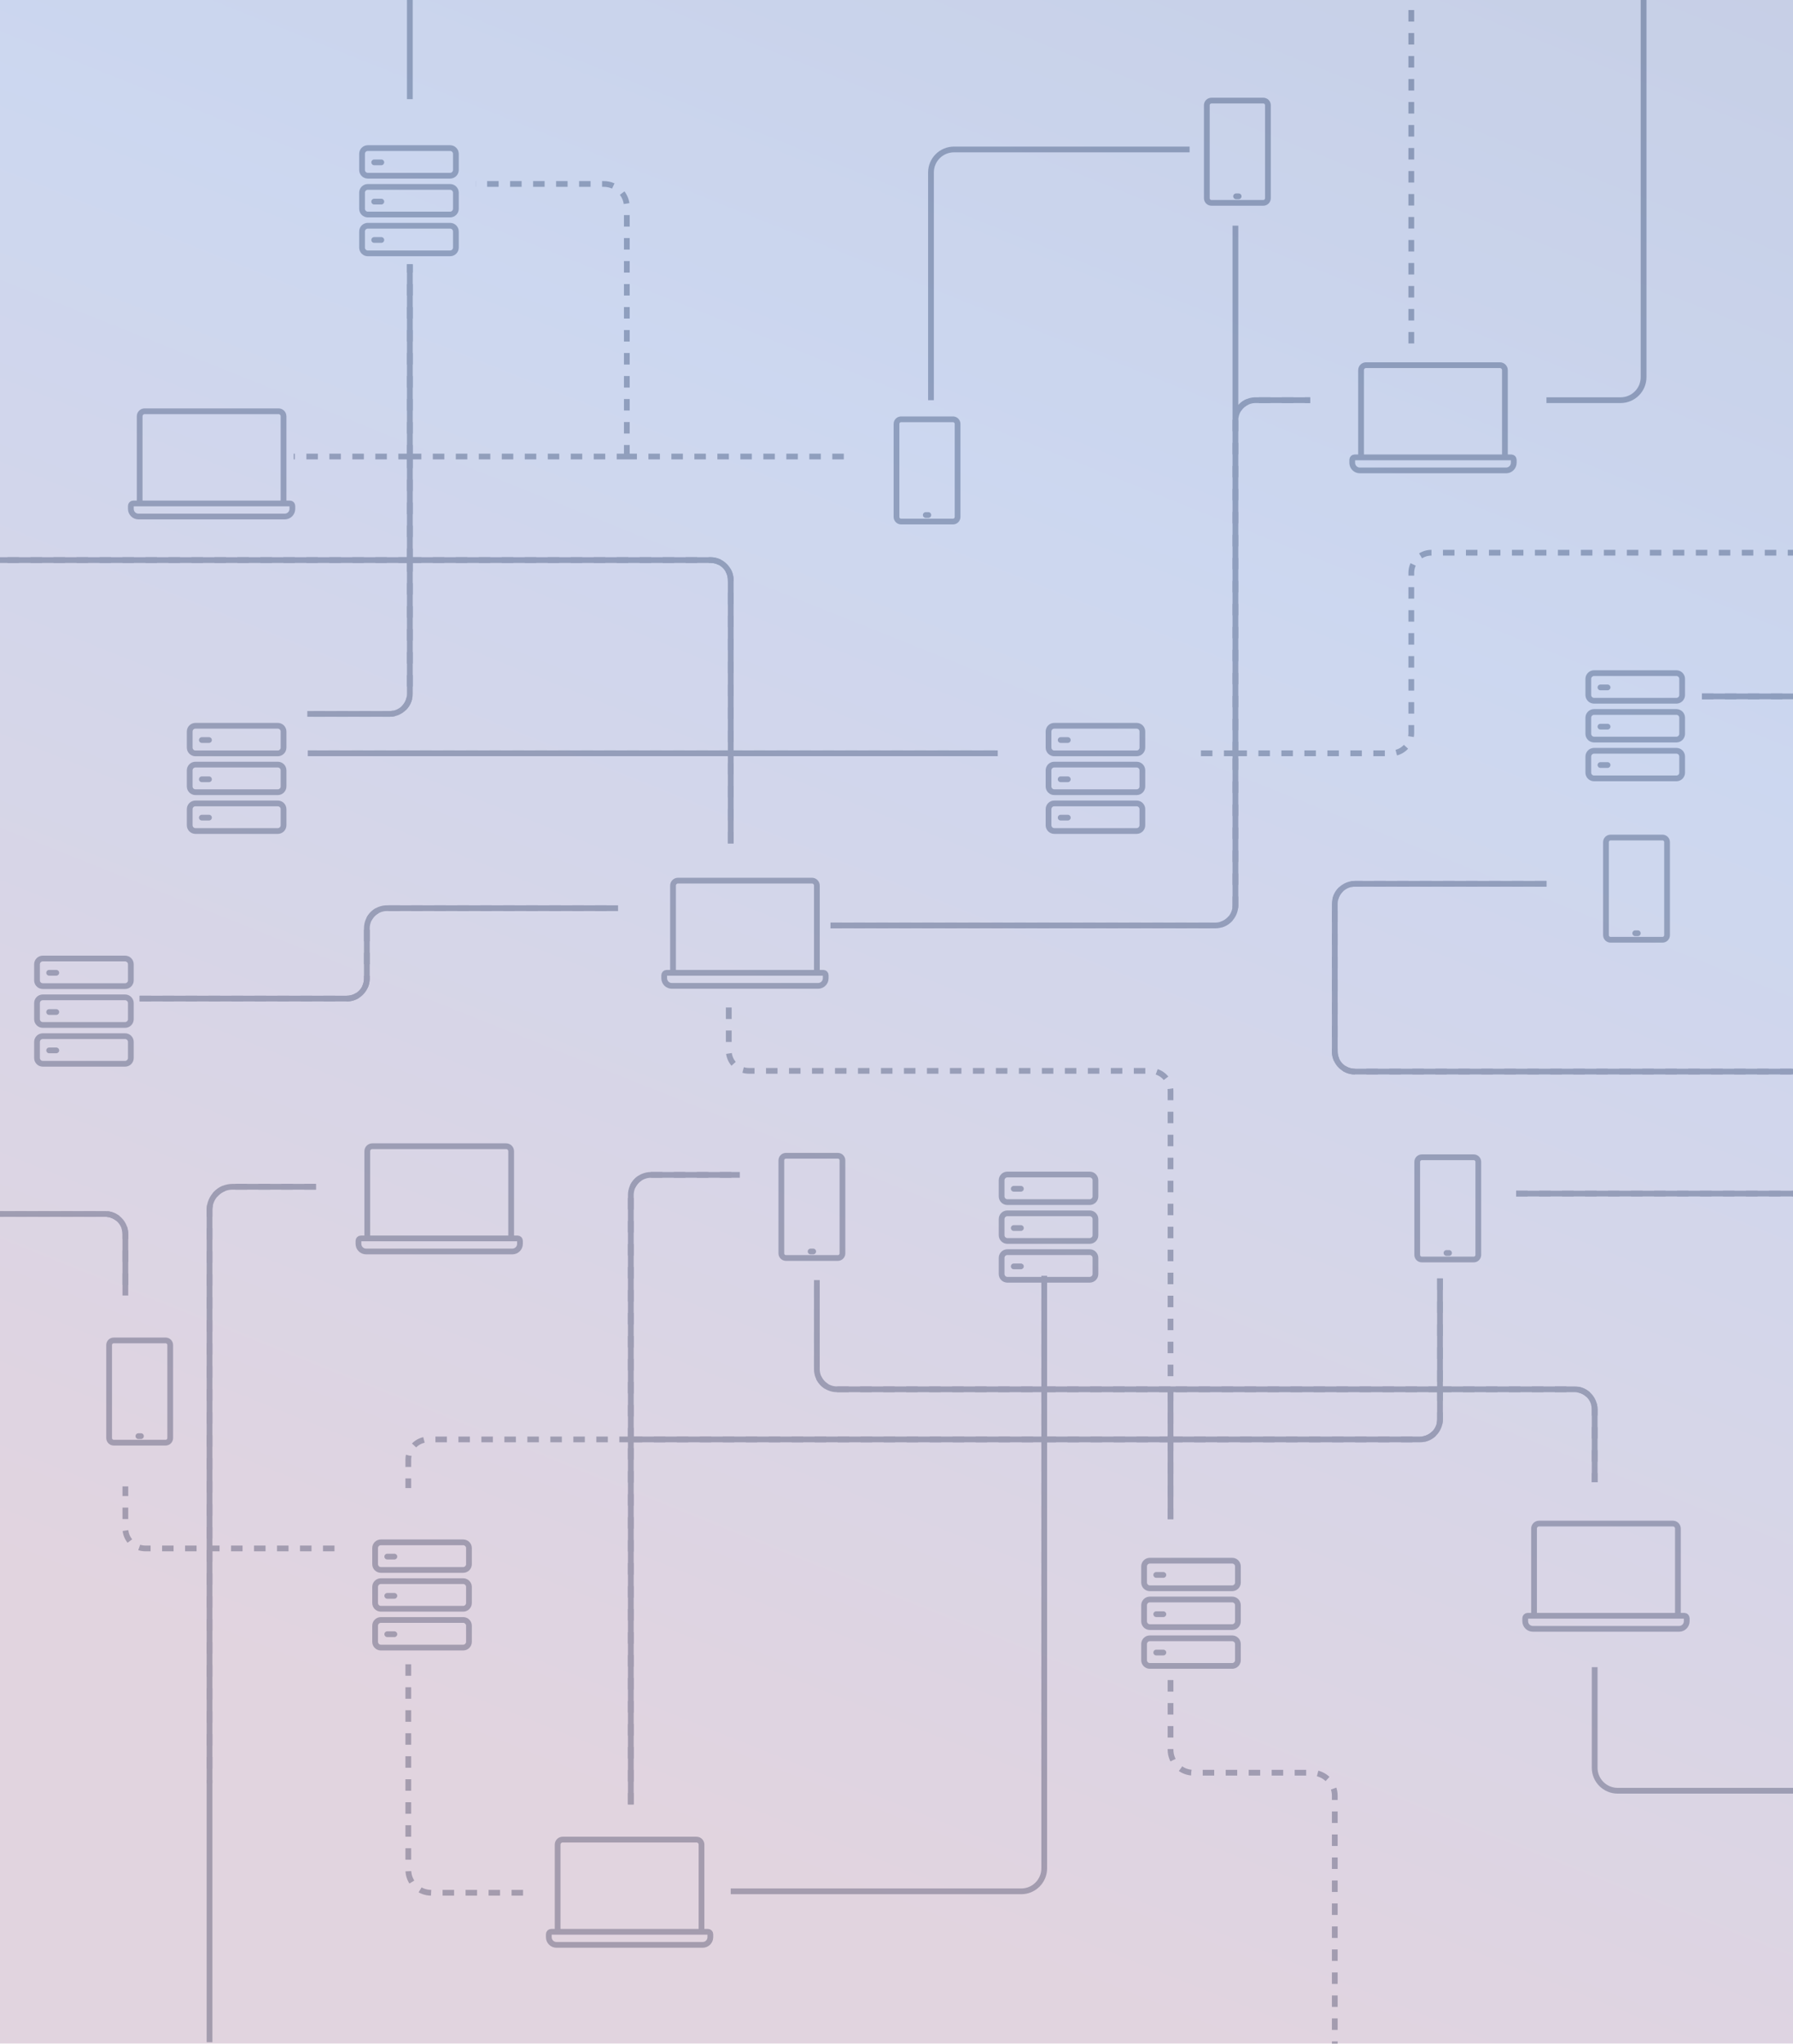 <?xml version="1.0" encoding="utf-8"?>
<svg xmlns="http://www.w3.org/2000/svg" width="624" height="711" viewBox="0 0 624 711" fill="none">
<g clip-path="url(#clip0_6068_4883)">
<rect width="624" height="711" fill="white"/>
<g filter="url(#filter0_d_6068_4883)">
<path fill-rule="evenodd" clip-rule="evenodd" d="M68.02 246.973C67.468 246.973 67.02 247.42 67.02 247.973V253.578C67.02 254.13 67.468 254.578 68.02 254.578H96.678C97.23 254.578 97.678 254.13 97.678 253.578V247.973C97.678 247.42 97.23 246.973 96.678 246.973H68.02ZM65.02 247.973C65.02 246.316 66.364 244.973 68.02 244.973H96.678C98.334 244.973 99.678 246.316 99.678 247.973V253.578C99.678 255.235 98.334 256.578 96.678 256.578H68.02C66.364 256.578 65.02 255.235 65.02 253.578V247.973ZM69.246 250.938C69.246 250.385 69.694 249.938 70.246 249.938H72.729C73.281 249.938 73.729 250.385 73.729 250.938C73.729 251.49 73.281 251.938 72.729 251.938H70.246C69.694 251.938 69.246 251.49 69.246 250.938ZM68.02 260.479C67.468 260.479 67.02 260.926 67.02 261.479V267.084C67.02 267.636 67.468 268.084 68.02 268.084H96.678C97.23 268.084 97.678 267.636 97.678 267.084V261.479C97.678 260.926 97.23 260.479 96.678 260.479H68.02ZM65.02 261.479C65.02 259.822 66.364 258.479 68.02 258.479H96.678C98.334 258.479 99.678 259.822 99.678 261.479V267.084C99.678 268.741 98.334 270.084 96.678 270.084H68.02C66.364 270.084 65.02 268.741 65.02 267.084V261.479ZM69.246 264.592C69.246 264.039 69.694 263.592 70.246 263.592H72.729C73.281 263.592 73.729 264.039 73.729 264.592C73.729 265.144 73.281 265.592 72.729 265.592H70.246C69.694 265.592 69.246 265.144 69.246 264.592ZM68.02 273.985C67.468 273.985 67.02 274.433 67.02 274.985V280.59C67.02 281.142 67.468 281.59 68.02 281.59H96.678C97.23 281.59 97.678 281.142 97.678 280.59V274.985C97.678 274.433 97.23 273.985 96.678 273.985H68.02ZM65.02 274.985C65.02 273.328 66.364 271.985 68.02 271.985H96.678C98.334 271.985 99.678 273.328 99.678 274.985V280.59C99.678 282.247 98.334 283.59 96.678 283.59H68.02C66.364 283.59 65.02 282.247 65.02 280.59V274.985ZM69.246 277.935C69.246 277.383 69.694 276.935 70.246 276.935H72.729C73.281 276.935 73.729 277.383 73.729 277.935C73.729 278.487 73.281 278.935 72.729 278.935H70.246C69.694 278.935 69.246 278.487 69.246 277.935Z" fill="#A8AFB9"/>
</g>
<g filter="url(#filter1_d_6068_4883)">
<path fill-rule="evenodd" clip-rule="evenodd" d="M366.911 246.973C366.359 246.973 365.911 247.42 365.911 247.973V253.578C365.911 254.13 366.359 254.578 366.911 254.578H395.568C396.12 254.578 396.568 254.13 396.568 253.578V247.973C396.568 247.42 396.12 246.973 395.568 246.973H366.911ZM363.911 247.973C363.911 246.316 365.254 244.973 366.911 244.973H395.568C397.225 244.973 398.568 246.316 398.568 247.973V253.578C398.568 255.235 397.225 256.578 395.568 256.578H366.911C365.254 256.578 363.911 255.235 363.911 253.578V247.973ZM368.137 250.938C368.137 250.385 368.584 249.938 369.137 249.938H371.619C372.172 249.938 372.619 250.385 372.619 250.938C372.619 251.49 372.172 251.938 371.619 251.938H369.137C368.584 251.938 368.137 251.49 368.137 250.938ZM366.911 260.479C366.359 260.479 365.911 260.926 365.911 261.479V267.084C365.911 267.636 366.359 268.084 366.911 268.084H395.568C396.12 268.084 396.568 267.636 396.568 267.084V261.479C396.568 260.926 396.12 260.479 395.568 260.479H366.911ZM363.911 261.479C363.911 259.822 365.254 258.479 366.911 258.479H395.568C397.225 258.479 398.568 259.822 398.568 261.479V267.084C398.568 268.741 397.225 270.084 395.568 270.084H366.911C365.254 270.084 363.911 268.741 363.911 267.084V261.479ZM368.137 264.592C368.137 264.039 368.584 263.592 369.137 263.592H371.619C372.172 263.592 372.619 264.039 372.619 264.592C372.619 265.144 372.172 265.592 371.619 265.592H369.137C368.584 265.592 368.137 265.144 368.137 264.592ZM366.911 273.985C366.359 273.985 365.911 274.433 365.911 274.985V280.59C365.911 281.142 366.359 281.59 366.911 281.59H395.568C396.12 281.59 396.568 281.142 396.568 280.59V274.985C396.568 274.433 396.12 273.985 395.568 273.985H366.911ZM363.911 274.985C363.911 273.328 365.254 271.985 366.911 271.985H395.568C397.225 271.985 398.568 273.328 398.568 274.985V280.59C398.568 282.247 397.225 283.59 395.568 283.59H366.911C365.254 283.59 363.911 282.247 363.911 280.59V274.985ZM368.137 277.935C368.137 277.383 368.584 276.935 369.137 276.935H371.619C372.172 276.935 372.619 277.383 372.619 277.935C372.619 278.487 372.172 278.935 371.619 278.935H369.137C368.584 278.935 368.137 278.487 368.137 277.935Z" fill="#A8AFB9"/>
</g>
<g filter="url(#filter2_d_6068_4883)">
<path fill-rule="evenodd" clip-rule="evenodd" d="M128 46C127.448 46 127 46.448 127 47V52.605C127 53.157 127.448 53.605 128 53.605H156.657C157.209 53.605 157.657 53.157 157.657 52.605V47C157.657 46.448 157.209 46 156.657 46H128ZM125 47C125 45.343 126.343 44 128 44H156.657C158.314 44 159.657 45.343 159.657 47V52.605C159.657 54.262 158.314 55.605 156.657 55.605H128C126.343 55.605 125 54.262 125 52.605V47ZM129.226 49.965C129.226 49.413 129.673 48.965 130.226 48.965H132.708C133.26 48.965 133.708 49.413 133.708 49.965C133.708 50.517 133.26 50.965 132.708 50.965H130.226C129.673 50.965 129.226 50.517 129.226 49.965ZM128 59.506C127.448 59.506 127 59.954 127 60.506V66.111C127 66.663 127.448 67.111 128 67.111H156.657C157.209 67.111 157.657 66.663 157.657 66.111V60.506C157.657 59.954 157.209 59.506 156.657 59.506H128ZM125 60.506C125 58.849 126.343 57.506 128 57.506H156.657C158.314 57.506 159.657 58.849 159.657 60.506V66.111C159.657 67.768 158.314 69.111 156.657 69.111H128C126.343 69.111 125 67.768 125 66.111V60.506ZM129.226 63.619C129.226 63.067 129.673 62.619 130.226 62.619H132.708C133.26 62.619 133.708 63.067 133.708 63.619C133.708 64.171 133.26 64.619 132.708 64.619H130.226C129.673 64.619 129.226 64.171 129.226 63.619ZM128 73.012C127.448 73.012 127 73.46 127 74.012V79.617C127 80.169 127.448 80.617 128 80.617H156.657C157.209 80.617 157.657 80.169 157.657 79.617V74.012C157.657 73.46 157.209 73.012 156.657 73.012H128ZM125 74.012C125 72.355 126.343 71.012 128 71.012H156.657C158.314 71.012 159.657 72.355 159.657 74.012V79.617C159.657 81.274 158.314 82.617 156.657 82.617H128C126.343 82.617 125 81.274 125 79.617V74.012ZM129.226 76.963C129.226 76.41 129.673 75.963 130.226 75.963H132.708C133.26 75.963 133.708 76.41 133.708 76.963C133.708 77.515 133.26 77.963 132.708 77.963H130.226C129.673 77.963 129.226 77.515 129.226 76.963Z" fill="#A8AFB9"/>
</g>
<g filter="url(#filter3_d_6068_4883)">
<path fill-rule="evenodd" clip-rule="evenodd" d="M400.165 537.436C399.613 537.436 399.165 537.884 399.165 538.436V544.041C399.165 544.593 399.613 545.041 400.165 545.041H428.822C429.374 545.041 429.822 544.593 429.822 544.041V538.436C429.822 537.884 429.374 537.436 428.822 537.436H400.165ZM397.165 538.436C397.165 536.779 398.508 535.436 400.165 535.436H428.822C430.479 535.436 431.822 536.779 431.822 538.436V544.041C431.822 545.698 430.479 547.041 428.822 547.041H400.165C398.508 547.041 397.165 545.698 397.165 544.041V538.436ZM401.391 541.401C401.391 540.849 401.838 540.401 402.391 540.401H404.873C405.425 540.401 405.873 540.849 405.873 541.401C405.873 541.953 405.425 542.401 404.873 542.401H402.391C401.838 542.401 401.391 541.953 401.391 541.401ZM400.165 550.942C399.613 550.942 399.165 551.39 399.165 551.942V557.547C399.165 558.099 399.613 558.547 400.165 558.547H428.822C429.374 558.547 429.822 558.099 429.822 557.547V551.942C429.822 551.39 429.374 550.942 428.822 550.942H400.165ZM397.165 551.942C397.165 550.285 398.508 548.942 400.165 548.942H428.822C430.479 548.942 431.822 550.285 431.822 551.942V557.547C431.822 559.204 430.479 560.547 428.822 560.547H400.165C398.508 560.547 397.165 559.204 397.165 557.547V551.942ZM401.391 555.055C401.391 554.503 401.838 554.055 402.391 554.055H404.873C405.425 554.055 405.873 554.503 405.873 555.055C405.873 555.607 405.425 556.055 404.873 556.055H402.391C401.838 556.055 401.391 555.607 401.391 555.055ZM400.165 564.448C399.613 564.448 399.165 564.896 399.165 565.448V571.053C399.165 571.606 399.613 572.053 400.165 572.053H428.822C429.374 572.053 429.822 571.606 429.822 571.053V565.448C429.822 564.896 429.374 564.448 428.822 564.448H400.165ZM397.165 565.448C397.165 563.791 398.508 562.448 400.165 562.448H428.822C430.479 562.448 431.822 563.791 431.822 565.448V571.053C431.822 572.71 430.479 574.053 428.822 574.053H400.165C398.508 574.053 397.165 572.71 397.165 571.053V565.448ZM401.391 568.399C401.391 567.846 401.838 567.399 402.391 567.399H404.873C405.425 567.399 405.873 567.846 405.873 568.399C405.873 568.951 405.425 569.399 404.873 569.399H402.391C401.838 569.399 401.391 568.951 401.391 568.399Z" fill="#A8AFB9"/>
</g>
<g filter="url(#filter4_d_6068_4883)">
<path fill-rule="evenodd" clip-rule="evenodd" d="M132.547 531.057C131.995 531.057 131.547 531.504 131.547 532.057V537.662C131.547 538.214 131.995 538.662 132.547 538.662H161.204C161.756 538.662 162.204 538.214 162.204 537.662V532.057C162.204 531.504 161.756 531.057 161.204 531.057H132.547ZM129.547 532.057C129.547 530.4 130.89 529.057 132.547 529.057H161.204C162.861 529.057 164.204 530.4 164.204 532.057V537.662C164.204 539.319 162.861 540.662 161.204 540.662H132.547C130.89 540.662 129.547 539.319 129.547 537.662V532.057ZM133.773 535.022C133.773 534.469 134.22 534.022 134.773 534.022H137.255C137.807 534.022 138.255 534.469 138.255 535.022C138.255 535.574 137.807 536.022 137.255 536.022H134.773C134.22 536.022 133.773 535.574 133.773 535.022ZM132.547 544.563C131.995 544.563 131.547 545.01 131.547 545.563V551.168C131.547 551.72 131.995 552.168 132.547 552.168H161.204C161.756 552.168 162.204 551.72 162.204 551.168V545.563C162.204 545.01 161.756 544.563 161.204 544.563H132.547ZM129.547 545.563C129.547 543.906 130.89 542.563 132.547 542.563H161.204C162.861 542.563 164.204 543.906 164.204 545.563V551.168C164.204 552.825 162.861 554.168 161.204 554.168H132.547C130.89 554.168 129.547 552.825 129.547 551.168V545.563ZM133.773 548.676C133.773 548.123 134.22 547.676 134.773 547.676H137.255C137.807 547.676 138.255 548.123 138.255 548.676C138.255 549.228 137.807 549.676 137.255 549.676H134.773C134.22 549.676 133.773 549.228 133.773 548.676ZM132.547 558.069C131.995 558.069 131.547 558.517 131.547 559.069V564.674C131.547 565.226 131.995 565.674 132.547 565.674H161.204C161.756 565.674 162.204 565.226 162.204 564.674V559.069C162.204 558.517 161.756 558.069 161.204 558.069H132.547ZM129.547 559.069C129.547 557.412 130.89 556.069 132.547 556.069H161.204C162.861 556.069 164.204 557.412 164.204 559.069V564.674C164.204 566.331 162.861 567.674 161.204 567.674H132.547C130.89 567.674 129.547 566.331 129.547 564.674V559.069ZM133.773 562.019C133.773 561.467 134.22 561.019 134.773 561.019H137.255C137.807 561.019 138.255 561.467 138.255 562.019C138.255 562.571 137.807 563.019 137.255 563.019H134.773C134.22 563.019 133.773 562.571 133.773 562.019Z" fill="#A8AFB9"/>
</g>
<g filter="url(#filter5_d_6068_4883)">
<path fill-rule="evenodd" clip-rule="evenodd" d="M554.765 228.664C554.212 228.664 553.765 229.112 553.765 229.664V235.269C553.765 235.821 554.212 236.269 554.765 236.269H583.422C583.974 236.269 584.422 235.821 584.422 235.269V229.664C584.422 229.112 583.974 228.664 583.422 228.664H554.765ZM551.765 229.664C551.765 228.007 553.108 226.664 554.765 226.664H583.422C585.079 226.664 586.422 228.007 586.422 229.664V235.269C586.422 236.926 585.079 238.269 583.422 238.269H554.765C553.108 238.269 551.765 236.926 551.765 235.269V229.664ZM555.99 232.629C555.99 232.077 556.438 231.629 556.99 231.629H559.473C560.025 231.629 560.473 232.077 560.473 232.629C560.473 233.181 560.025 233.629 559.473 233.629H556.99C556.438 233.629 555.99 233.181 555.99 232.629ZM554.765 242.17C554.212 242.17 553.765 242.618 553.765 243.17V248.775C553.765 249.327 554.212 249.775 554.765 249.775H583.422C583.974 249.775 584.422 249.327 584.422 248.775V243.17C584.422 242.618 583.974 242.17 583.422 242.17H554.765ZM551.765 243.17C551.765 241.513 553.108 240.17 554.765 240.17H583.422C585.079 240.17 586.422 241.513 586.422 243.17V248.775C586.422 250.432 585.079 251.775 583.422 251.775H554.765C553.108 251.775 551.765 250.432 551.765 248.775V243.17ZM555.99 246.283C555.99 245.731 556.438 245.283 556.99 245.283H559.473C560.025 245.283 560.473 245.731 560.473 246.283C560.473 246.835 560.025 247.283 559.473 247.283H556.99C556.438 247.283 555.99 246.835 555.99 246.283ZM554.765 255.676C554.212 255.676 553.765 256.124 553.765 256.676V262.281C553.765 262.834 554.212 263.281 554.765 263.281H583.422C583.974 263.281 584.422 262.834 584.422 262.281V256.676C584.422 256.124 583.974 255.676 583.422 255.676H554.765ZM551.765 256.676C551.765 255.019 553.108 253.676 554.765 253.676H583.422C585.079 253.676 586.422 255.019 586.422 256.676V262.281C586.422 263.938 585.079 265.281 583.422 265.281H554.765C553.108 265.281 551.765 263.938 551.765 262.281V256.676ZM555.99 259.627C555.99 259.074 556.438 258.627 556.99 258.627H559.473C560.025 258.627 560.473 259.074 560.473 259.627C560.473 260.179 560.025 260.627 559.473 260.627H556.99C556.438 260.627 555.99 260.179 555.99 259.627Z" fill="#A8AFB9"/>
</g>
<g filter="url(#filter6_d_6068_4883)">
<path fill-rule="evenodd" clip-rule="evenodd" d="M350.583 403.09C350.031 403.09 349.583 403.538 349.583 404.09V409.695C349.583 410.247 350.031 410.695 350.583 410.695H379.24C379.792 410.695 380.24 410.247 380.24 409.695V404.09C380.24 403.538 379.792 403.09 379.24 403.09H350.583ZM347.583 404.09C347.583 402.433 348.926 401.09 350.583 401.09H379.24C380.897 401.09 382.24 402.433 382.24 404.09V409.695C382.24 411.352 380.897 412.695 379.24 412.695H350.583C348.926 412.695 347.583 411.352 347.583 409.695V404.09ZM351.809 407.055C351.809 406.503 352.256 406.055 352.809 406.055H355.291C355.843 406.055 356.291 406.503 356.291 407.055C356.291 407.607 355.843 408.055 355.291 408.055H352.809C352.256 408.055 351.809 407.607 351.809 407.055ZM350.583 416.596C350.031 416.596 349.583 417.044 349.583 417.596V423.201C349.583 423.753 350.031 424.201 350.583 424.201H379.24C379.792 424.201 380.24 423.753 380.24 423.201V417.596C380.24 417.044 379.792 416.596 379.24 416.596H350.583ZM347.583 417.596C347.583 415.939 348.926 414.596 350.583 414.596H379.24C380.897 414.596 382.24 415.939 382.24 417.596V423.201C382.24 424.858 380.897 426.201 379.24 426.201H350.583C348.926 426.201 347.583 424.858 347.583 423.201V417.596ZM351.809 420.709C351.809 420.157 352.256 419.709 352.809 419.709H355.291C355.843 419.709 356.291 420.157 356.291 420.709C356.291 421.261 355.843 421.709 355.291 421.709H352.809C352.256 421.709 351.809 421.261 351.809 420.709ZM350.583 430.102C350.031 430.102 349.583 430.55 349.583 431.102V436.707C349.583 437.259 350.031 437.707 350.583 437.707H379.24C379.792 437.707 380.24 437.259 380.24 436.707V431.102C380.24 430.55 379.792 430.102 379.24 430.102H350.583ZM347.583 431.102C347.583 429.445 348.926 428.102 350.583 428.102H379.24C380.897 428.102 382.24 429.445 382.24 431.102V436.707C382.24 438.364 380.897 439.707 379.24 439.707H350.583C348.926 439.707 347.583 438.364 347.583 436.707V431.102ZM351.809 434.052C351.809 433.5 352.256 433.052 352.809 433.052H355.291C355.843 433.052 356.291 433.5 356.291 434.052C356.291 434.605 355.843 435.052 355.291 435.052H352.809C352.256 435.052 351.809 434.605 351.809 434.052Z" fill="#A8AFB9"/>
</g>
<g filter="url(#filter7_d_6068_4883)">
<path fill-rule="evenodd" clip-rule="evenodd" d="M14.882 327.948C14.33 327.948 13.882 328.395 13.882 328.948V334.553C13.882 335.105 14.33 335.553 14.882 335.553H43.539C44.091 335.553 44.539 335.105 44.539 334.553V328.948C44.539 328.395 44.091 327.948 43.539 327.948H14.882ZM11.882 328.948C11.882 327.291 13.225 325.948 14.882 325.948H43.539C45.196 325.948 46.539 327.291 46.539 328.948V334.553C46.539 336.21 45.196 337.553 43.539 337.553H14.882C13.225 337.553 11.882 336.21 11.882 334.553V328.948ZM16.108 331.913C16.108 331.361 16.555 330.913 17.108 330.913H19.59C20.142 330.913 20.59 331.361 20.59 331.913C20.59 332.465 20.142 332.913 19.59 332.913H17.108C16.555 332.913 16.108 332.465 16.108 331.913ZM14.882 341.454C14.33 341.454 13.882 341.902 13.882 342.454V348.059C13.882 348.611 14.33 349.059 14.882 349.059H43.539C44.091 349.059 44.539 348.611 44.539 348.059V342.454C44.539 341.902 44.091 341.454 43.539 341.454H14.882ZM11.882 342.454C11.882 340.797 13.225 339.454 14.882 339.454H43.539C45.196 339.454 46.539 340.797 46.539 342.454V348.059C46.539 349.716 45.196 351.059 43.539 351.059H14.882C13.225 351.059 11.882 349.716 11.882 348.059V342.454ZM16.108 345.567C16.108 345.014 16.555 344.567 17.108 344.567H19.59C20.142 344.567 20.59 345.014 20.59 345.567C20.59 346.119 20.142 346.567 19.59 346.567H17.108C16.555 346.567 16.108 346.119 16.108 345.567ZM14.882 354.96C14.33 354.96 13.882 355.408 13.882 355.96V361.565C13.882 362.117 14.33 362.565 14.882 362.565H43.539C44.091 362.565 44.539 362.117 44.539 361.565V355.96C44.539 355.408 44.091 354.96 43.539 354.96H14.882ZM11.882 355.96C11.882 354.303 13.225 352.96 14.882 352.96H43.539C45.196 352.96 46.539 354.303 46.539 355.96V361.565C46.539 363.222 45.196 364.565 43.539 364.565H14.882C13.225 364.565 11.882 363.222 11.882 361.565V355.96ZM16.108 358.91C16.108 358.358 16.555 357.91 17.108 357.91H19.59C20.142 357.91 20.59 358.358 20.59 358.91C20.59 359.463 20.142 359.91 19.59 359.91H17.108C16.555 359.91 16.108 359.463 16.108 358.91Z" fill="#A8AFB9"/>
</g>
<path d="M583.947 562.131V531.795C583.947 530.836 583.168 530.057 582.208 530.057H535.618C534.658 530.057 533.879 530.836 533.879 531.795V562.131" stroke="#A8AFB9" stroke-width="2" stroke-miterlimit="10"/>
<path d="M531.637 562.132H586.189C586.646 562.132 587.018 562.502 587.018 562.961V564.026C587.018 565.487 585.831 566.674 584.369 566.674H533.457C531.996 566.674 530.809 565.487 530.809 564.026V562.961C530.809 562.504 531.179 562.132 531.637 562.132Z" stroke="#A8AFB9" stroke-width="2" stroke-miterlimit="10"/>
<path d="M244.138 672.074V641.739C244.138 640.779 243.359 640 242.399 640H195.809C194.849 640 194.07 640.779 194.07 641.739V672.074" stroke="#A8AFB9" stroke-width="2" stroke-miterlimit="10"/>
<path d="M191.829 672.075H246.38C246.837 672.075 247.209 672.446 247.209 672.904V673.969C247.209 675.43 246.022 676.618 244.561 676.618H193.649C192.187 676.618 191 675.43 191 673.969V672.904C191 672.447 191.37 672.075 191.829 672.075Z" stroke="#A8AFB9" stroke-width="2" stroke-miterlimit="10"/>
<path d="M177.891 430.846V400.51C177.891 399.55 177.112 398.771 176.152 398.771H129.562C128.602 398.771 127.823 399.55 127.823 400.51V430.846" stroke="#A8AFB9" stroke-width="2" stroke-miterlimit="10"/>
<path d="M125.582 430.847H180.133C180.59 430.847 180.962 431.218 180.962 431.676V432.741C180.962 434.202 179.775 435.39 178.314 435.39H127.402C125.94 435.39 124.753 434.202 124.753 432.741V431.676C124.753 431.219 125.123 430.847 125.582 430.847Z" stroke="#A8AFB9" stroke-width="2" stroke-miterlimit="10"/>
<path d="M284.294 338.443V308.108C284.294 307.148 283.516 306.369 282.556 306.369H235.965C235.005 306.369 234.227 307.148 234.227 308.108V338.443" stroke="#A8AFB9" stroke-width="2" stroke-miterlimit="10"/>
<path d="M231.985 338.444H286.537C286.993 338.444 287.366 338.815 287.366 339.273V340.338C287.366 341.799 286.178 342.987 284.717 342.987H233.805C232.344 342.987 231.156 341.799 231.156 340.338V339.273C231.156 338.817 231.527 338.444 231.985 338.444Z" stroke="#A8AFB9" stroke-width="2" stroke-miterlimit="10"/>
<path d="M523.741 159.117V128.782C523.741 127.822 522.962 127.043 522.002 127.043H475.412C474.452 127.043 473.673 127.822 473.673 128.782V159.117" stroke="#A8AFB9" stroke-width="2" stroke-miterlimit="10"/>
<path d="M471.431 159.118H525.983C526.44 159.118 526.812 159.489 526.812 159.947V161.012C526.812 162.473 525.625 163.661 524.163 163.661H473.251C471.79 163.661 470.603 162.473 470.603 161.012V159.947C470.603 159.49 470.973 159.118 471.431 159.118Z" stroke="#A8AFB9" stroke-width="2" stroke-miterlimit="10"/>
<path d="M98.677 175.156V144.82C98.677 143.86 97.898 143.082 96.939 143.082H50.348C49.388 143.082 48.609 143.86 48.609 144.82V175.156" stroke="#A8AFB9" stroke-width="2" stroke-miterlimit="10"/>
<path d="M46.368 175.157H100.92C101.376 175.157 101.748 175.527 101.748 175.986V177.051C101.748 178.512 100.561 179.699 99.1 179.699H48.188C46.726 179.699 45.539 178.512 45.539 177.051V175.986C45.539 175.529 45.91 175.157 46.368 175.157Z" stroke="#A8AFB9" stroke-width="2" stroke-miterlimit="10"/>
<path d="M512.881 402.614H494.822C493.939 402.614 493.223 403.332 493.223 404.217V436.581C493.223 437.466 493.939 438.183 494.822 438.183H512.881C513.764 438.183 514.48 437.466 514.48 436.581V404.217C514.48 403.332 513.764 402.614 512.881 402.614Z" stroke="#A8AFB9" stroke-width="2" stroke-miterlimit="10"/>
<path d="M503.403 435.914H504.301" stroke="#A8AFB9" stroke-width="2" stroke-linecap="round" stroke-linejoin="round"/>
<path d="M57.64 466.335H39.581C38.697 466.335 37.981 467.053 37.981 467.938V500.302C37.981 501.187 38.697 501.904 39.581 501.904H57.64C58.523 501.904 59.239 501.187 59.239 500.302V467.938C59.239 467.053 58.523 466.335 57.64 466.335Z" stroke="#A8AFB9" stroke-width="2" stroke-miterlimit="10"/>
<path d="M48.162 499.635H49.06" stroke="#A8AFB9" stroke-width="2" stroke-linecap="round" stroke-linejoin="round"/>
<path d="M331.659 145.877H313.599C312.716 145.877 312 146.595 312 147.48V179.844C312 180.729 312.716 181.446 313.599 181.446H331.659C332.542 181.446 333.258 180.729 333.258 179.844V147.48C333.258 146.595 332.542 145.877 331.659 145.877Z" stroke="#A8AFB9" stroke-width="2" stroke-miterlimit="10"/>
<path d="M322.181 179.177H323.078" stroke="#A8AFB9" stroke-width="2" stroke-linecap="round" stroke-linejoin="round"/>
<path d="M291.586 402.09H273.527C272.644 402.09 271.928 402.807 271.928 403.692V436.056C271.928 436.941 272.644 437.658 273.527 437.658H291.586C292.469 437.658 293.185 436.941 293.185 436.056V403.692C293.185 402.807 292.469 402.09 291.586 402.09Z" stroke="#A8AFB9" stroke-width="2" stroke-miterlimit="10"/>
<path d="M282.108 435.389H283.006" stroke="#A8AFB9" stroke-width="2" stroke-linecap="round" stroke-linejoin="round"/>
<path d="M578.572 291.379H560.512C559.629 291.379 558.913 292.096 558.913 292.981V325.345C558.913 326.23 559.629 326.948 560.512 326.948H578.572C579.455 326.948 580.171 326.23 580.171 325.345V292.981C580.171 292.096 579.455 291.379 578.572 291.379Z" stroke="#A8AFB9" stroke-width="2" stroke-miterlimit="10"/>
<path d="M569.094 324.678H569.991" stroke="#A8AFB9" stroke-width="2" stroke-linecap="round" stroke-linejoin="round"/>
<path d="M439.659 35H421.599C420.716 35 420 35.717 420 36.602V68.966C420 69.851 420.716 70.569 421.599 70.569H439.659C440.542 70.569 441.258 69.851 441.258 68.966V36.602C441.258 35.717 440.542 35 439.659 35Z" stroke="#A8AFB9" stroke-width="2" stroke-miterlimit="10"/>
<path d="M430.181 68.299H431.078" stroke="#A8AFB9" stroke-width="2" stroke-linecap="round" stroke-linejoin="round"/>
<path d="M219.536 627.801V500.78M219.536 500.78V415.746C219.536 411.882 222.668 408.75 226.532 408.75H257.469M219.536 500.78H407.369M219.536 500.78H149.094C145.23 500.78 142.097 503.912 142.097 507.776V517.701M501.145 444.749V483.342M501.145 483.342V493.783C501.145 497.647 498.013 500.78 494.149 500.78H407.369M501.145 483.342H407.369M501.145 483.342H547.979C551.843 483.342 554.976 486.474 554.976 490.338V515.673M253.628 350.507V365.551C253.628 369.415 256.76 372.548 260.624 372.548H400.373C404.237 372.548 407.369 375.68 407.369 379.544V483.342M407.369 483.342V500.78M407.369 483.342H291.282C287.418 483.342 284.286 480.209 284.286 476.345V445.359M407.369 500.78V528.516M538.201 307.483H471.526C467.662 307.483 464.53 310.615 464.53 314.479V365.812C464.53 369.676 467.662 372.809 471.526 372.809H643.978M289.03 321.967H422.954C426.818 321.967 429.951 318.835 429.951 314.971V262.073M429.951 262.073V146.22C429.951 142.356 433.083 139.223 436.947 139.223H455.953M429.951 262.073H416.198M429.951 262.073H484.157C488.021 262.073 491.154 258.94 491.154 255.076V199.286C491.154 195.422 494.286 192.29 498.15 192.29H651.974M293.66 158.826H218.146M142.633 194.857V241.368C142.633 245.232 139.5 248.364 135.636 248.364H106.948M142.633 194.857V158.826M142.633 194.857H247.307C251.172 194.857 254.304 197.99 254.304 201.854V262.073M142.633 194.857H-58.809M142.633 158.826V91.93M142.633 158.826H102.216M142.633 158.826H218.146M254.304 293.427V262.073M254.304 262.073H107.176M254.304 262.073H347.234M-50.68 422.337H36.631C40.495 422.337 43.627 425.469 43.627 429.333V450.709M116.411 538.706H50.624C46.76 538.706 43.627 535.574 43.627 531.71V517.118M48.595 347.414H120.674C124.538 347.414 127.671 344.282 127.671 340.418V322.955C127.671 319.091 130.803 315.959 134.667 315.959H215.099M363.411 443.898V616.732M109.942 412.879H80.923C76.505 412.879 72.923 416.461 72.923 420.879V620.44M527.645 415.256H657.941M592.31 242.273H657.941M218.146 158.826V72C218.146 67.582 214.564 64 210.146 64H165.5M491.154 119.5V-4.5M142.097 579V650.5C142.097 654.918 145.679 658.5 150.097 658.5H183.5M407.369 584.5V608.732C407.369 613.151 410.951 616.732 415.369 616.732H456.53C460.948 616.732 464.53 620.314 464.53 624.732V729.5" stroke="#A8AFB9" stroke-width="2" stroke-dasharray="4 4"/>
<path d="M219.536 627.8V500.779M219.536 500.779V415.746C219.536 411.882 222.668 408.749 226.532 408.749H257.469M219.536 500.779H407.369M501.145 444.749V483.341M501.145 483.341V493.783C501.145 497.647 498.013 500.779 494.149 500.779H407.369M501.145 483.341H407.369M501.145 483.341H547.979C551.843 483.341 554.976 486.473 554.976 490.337V515.673M407.369 483.341V500.779M407.369 483.341H291.282C287.418 483.341 284.286 480.209 284.286 476.345V445.359M407.369 500.779V528.516M538.201 307.482H471.526C467.662 307.482 464.53 310.614 464.53 314.479V365.812C464.53 369.676 467.662 372.808 471.526 372.808H643.978M289.03 321.967H422.954C426.818 321.967 429.951 318.834 429.951 314.97V262.072V146.219M429.951 146.219C429.951 142.355 433.083 139.223 436.947 139.223H455.953M429.951 146.219V78.5M142.633 194.857V241.367C142.633 245.231 139.5 248.364 135.636 248.364H106.948M142.633 194.857V158.825V91.929M142.633 194.857H247.307C251.172 194.857 254.304 197.989 254.304 201.853V262.072M142.633 194.857H-58.809M254.304 293.427V262.072M254.304 262.072H107.176M254.304 262.072H347.234M-50.68 422.337H36.631C40.495 422.337 43.627 425.469 43.627 429.333V450.709M48.595 347.414H120.674C124.538 347.414 127.671 344.281 127.671 340.417V322.955C127.671 319.091 130.803 315.958 134.667 315.958H215.099M363.411 443.898V650C363.411 654.418 359.829 658 355.411 658H254.304M109.942 412.878H80.923C76.505 412.878 72.923 416.46 72.923 420.878V710.5M527.645 415.255H657.941M592.31 242.273H657.941M414 52H332C327.582 52 324 55.582 324 60V139.223M142.633 34.5V-2M538.201 139.223H564C568.418 139.223 572 135.641 572 131.223V-16.5M554.976 580V615C554.976 619.418 558.557 623 562.976 623H643.978" stroke="#A8AFB9" stroke-width="2"/>
<g opacity="0.3" clip-path="url(#clip1_6068_4883)">
<rect width="1128" height="634.5" transform="translate(629 -336.667) rotate(90)" fill="white"/>
<rect x="-5.25" y="-336.667" width="634.5" height="1128" fill="url(#paint0_linear_6068_4883)"/>
</g>
</g>
<defs>
<filter id="filter0_d_6068_4883" x="21.525" y="208.002" width="121.648" height="125.607" filterUnits="userSpaceOnUse" color-interpolation-filters="sRGB">
<feFlood flood-opacity="0" result="BackgroundImageFix"/>
<feColorMatrix in="SourceAlpha" type="matrix" values="0 0 0 0 0 0 0 0 0 0 0 0 0 0 0 0 0 0 127 0" result="hardAlpha"/>
<feOffset dy="6.524"/>
<feGaussianBlur stdDeviation="21.748"/>
<feComposite in2="hardAlpha" operator="out"/>
<feColorMatrix type="matrix" values="0 0 0 0 0.027 0 0 0 0 0.102 0 0 0 0 0.263 0 0 0 0.12 0"/>
<feBlend mode="normal" in2="BackgroundImageFix" result="effect1_dropShadow_6068_4883"/>
<feBlend mode="normal" in="SourceGraphic" in2="effect1_dropShadow_6068_4883" result="shape"/>
</filter>
<filter id="filter1_d_6068_4883" x="320.416" y="208.002" width="121.648" height="125.607" filterUnits="userSpaceOnUse" color-interpolation-filters="sRGB">
<feFlood flood-opacity="0" result="BackgroundImageFix"/>
<feColorMatrix in="SourceAlpha" type="matrix" values="0 0 0 0 0 0 0 0 0 0 0 0 0 0 0 0 0 0 127 0" result="hardAlpha"/>
<feOffset dy="6.524"/>
<feGaussianBlur stdDeviation="21.748"/>
<feComposite in2="hardAlpha" operator="out"/>
<feColorMatrix type="matrix" values="0 0 0 0 0.027 0 0 0 0 0.102 0 0 0 0 0.263 0 0 0 0.12 0"/>
<feBlend mode="normal" in2="BackgroundImageFix" result="effect1_dropShadow_6068_4883"/>
<feBlend mode="normal" in="SourceGraphic" in2="effect1_dropShadow_6068_4883" result="shape"/>
</filter>
<filter id="filter2_d_6068_4883" x="81.505" y="7.029" width="121.648" height="125.607" filterUnits="userSpaceOnUse" color-interpolation-filters="sRGB">
<feFlood flood-opacity="0" result="BackgroundImageFix"/>
<feColorMatrix in="SourceAlpha" type="matrix" values="0 0 0 0 0 0 0 0 0 0 0 0 0 0 0 0 0 0 127 0" result="hardAlpha"/>
<feOffset dy="6.524"/>
<feGaussianBlur stdDeviation="21.748"/>
<feComposite in2="hardAlpha" operator="out"/>
<feColorMatrix type="matrix" values="0 0 0 0 0.027 0 0 0 0 0.102 0 0 0 0 0.263 0 0 0 0.12 0"/>
<feBlend mode="normal" in2="BackgroundImageFix" result="effect1_dropShadow_6068_4883"/>
<feBlend mode="normal" in="SourceGraphic" in2="effect1_dropShadow_6068_4883" result="shape"/>
</filter>
<filter id="filter3_d_6068_4883" x="353.67" y="498.465" width="121.648" height="125.607" filterUnits="userSpaceOnUse" color-interpolation-filters="sRGB">
<feFlood flood-opacity="0" result="BackgroundImageFix"/>
<feColorMatrix in="SourceAlpha" type="matrix" values="0 0 0 0 0 0 0 0 0 0 0 0 0 0 0 0 0 0 127 0" result="hardAlpha"/>
<feOffset dy="6.524"/>
<feGaussianBlur stdDeviation="21.748"/>
<feComposite in2="hardAlpha" operator="out"/>
<feColorMatrix type="matrix" values="0 0 0 0 0.027 0 0 0 0 0.102 0 0 0 0 0.263 0 0 0 0.12 0"/>
<feBlend mode="normal" in2="BackgroundImageFix" result="effect1_dropShadow_6068_4883"/>
<feBlend mode="normal" in="SourceGraphic" in2="effect1_dropShadow_6068_4883" result="shape"/>
</filter>
<filter id="filter4_d_6068_4883" x="86.052" y="492.086" width="121.648" height="125.607" filterUnits="userSpaceOnUse" color-interpolation-filters="sRGB">
<feFlood flood-opacity="0" result="BackgroundImageFix"/>
<feColorMatrix in="SourceAlpha" type="matrix" values="0 0 0 0 0 0 0 0 0 0 0 0 0 0 0 0 0 0 127 0" result="hardAlpha"/>
<feOffset dy="6.524"/>
<feGaussianBlur stdDeviation="21.748"/>
<feComposite in2="hardAlpha" operator="out"/>
<feColorMatrix type="matrix" values="0 0 0 0 0.027 0 0 0 0 0.102 0 0 0 0 0.263 0 0 0 0.12 0"/>
<feBlend mode="normal" in2="BackgroundImageFix" result="effect1_dropShadow_6068_4883"/>
<feBlend mode="normal" in="SourceGraphic" in2="effect1_dropShadow_6068_4883" result="shape"/>
</filter>
<filter id="filter5_d_6068_4883" x="508.27" y="189.693" width="121.648" height="125.607" filterUnits="userSpaceOnUse" color-interpolation-filters="sRGB">
<feFlood flood-opacity="0" result="BackgroundImageFix"/>
<feColorMatrix in="SourceAlpha" type="matrix" values="0 0 0 0 0 0 0 0 0 0 0 0 0 0 0 0 0 0 127 0" result="hardAlpha"/>
<feOffset dy="6.524"/>
<feGaussianBlur stdDeviation="21.748"/>
<feComposite in2="hardAlpha" operator="out"/>
<feColorMatrix type="matrix" values="0 0 0 0 0.027 0 0 0 0 0.102 0 0 0 0 0.263 0 0 0 0.12 0"/>
<feBlend mode="normal" in2="BackgroundImageFix" result="effect1_dropShadow_6068_4883"/>
<feBlend mode="normal" in="SourceGraphic" in2="effect1_dropShadow_6068_4883" result="shape"/>
</filter>
<filter id="filter6_d_6068_4883" x="304.088" y="364.119" width="121.648" height="125.607" filterUnits="userSpaceOnUse" color-interpolation-filters="sRGB">
<feFlood flood-opacity="0" result="BackgroundImageFix"/>
<feColorMatrix in="SourceAlpha" type="matrix" values="0 0 0 0 0 0 0 0 0 0 0 0 0 0 0 0 0 0 127 0" result="hardAlpha"/>
<feOffset dy="6.524"/>
<feGaussianBlur stdDeviation="21.748"/>
<feComposite in2="hardAlpha" operator="out"/>
<feColorMatrix type="matrix" values="0 0 0 0 0.027 0 0 0 0 0.102 0 0 0 0 0.263 0 0 0 0.12 0"/>
<feBlend mode="normal" in2="BackgroundImageFix" result="effect1_dropShadow_6068_4883"/>
<feBlend mode="normal" in="SourceGraphic" in2="effect1_dropShadow_6068_4883" result="shape"/>
</filter>
<filter id="filter7_d_6068_4883" x="-31.613" y="288.977" width="121.648" height="125.607" filterUnits="userSpaceOnUse" color-interpolation-filters="sRGB">
<feFlood flood-opacity="0" result="BackgroundImageFix"/>
<feColorMatrix in="SourceAlpha" type="matrix" values="0 0 0 0 0 0 0 0 0 0 0 0 0 0 0 0 0 0 127 0" result="hardAlpha"/>
<feOffset dy="6.524"/>
<feGaussianBlur stdDeviation="21.748"/>
<feComposite in2="hardAlpha" operator="out"/>
<feColorMatrix type="matrix" values="0 0 0 0 0.027 0 0 0 0 0.102 0 0 0 0 0.263 0 0 0 0.12 0"/>
<feBlend mode="normal" in2="BackgroundImageFix" result="effect1_dropShadow_6068_4883"/>
<feBlend mode="normal" in="SourceGraphic" in2="effect1_dropShadow_6068_4883" result="shape"/>
</filter>
<linearGradient id="paint0_linear_6068_4883" x1="745.921" y1="-520.579" x2="189.511" y2="869.302" gradientUnits="userSpaceOnUse">
<stop offset="0.1" stop-color="#26357D"/>
<stop offset="0.524" stop-color="#5479CB"/>
<stop offset="0.849" stop-color="#9C6E94"/>
</linearGradient>
<clipPath id="clip0_6068_4883">
<rect width="624" height="711" fill="white"/>
</clipPath>
<clipPath id="clip1_6068_4883">
<rect width="1128" height="634.5" fill="white" transform="translate(629 -336.667) rotate(90)"/>
</clipPath>
</defs>
</svg>